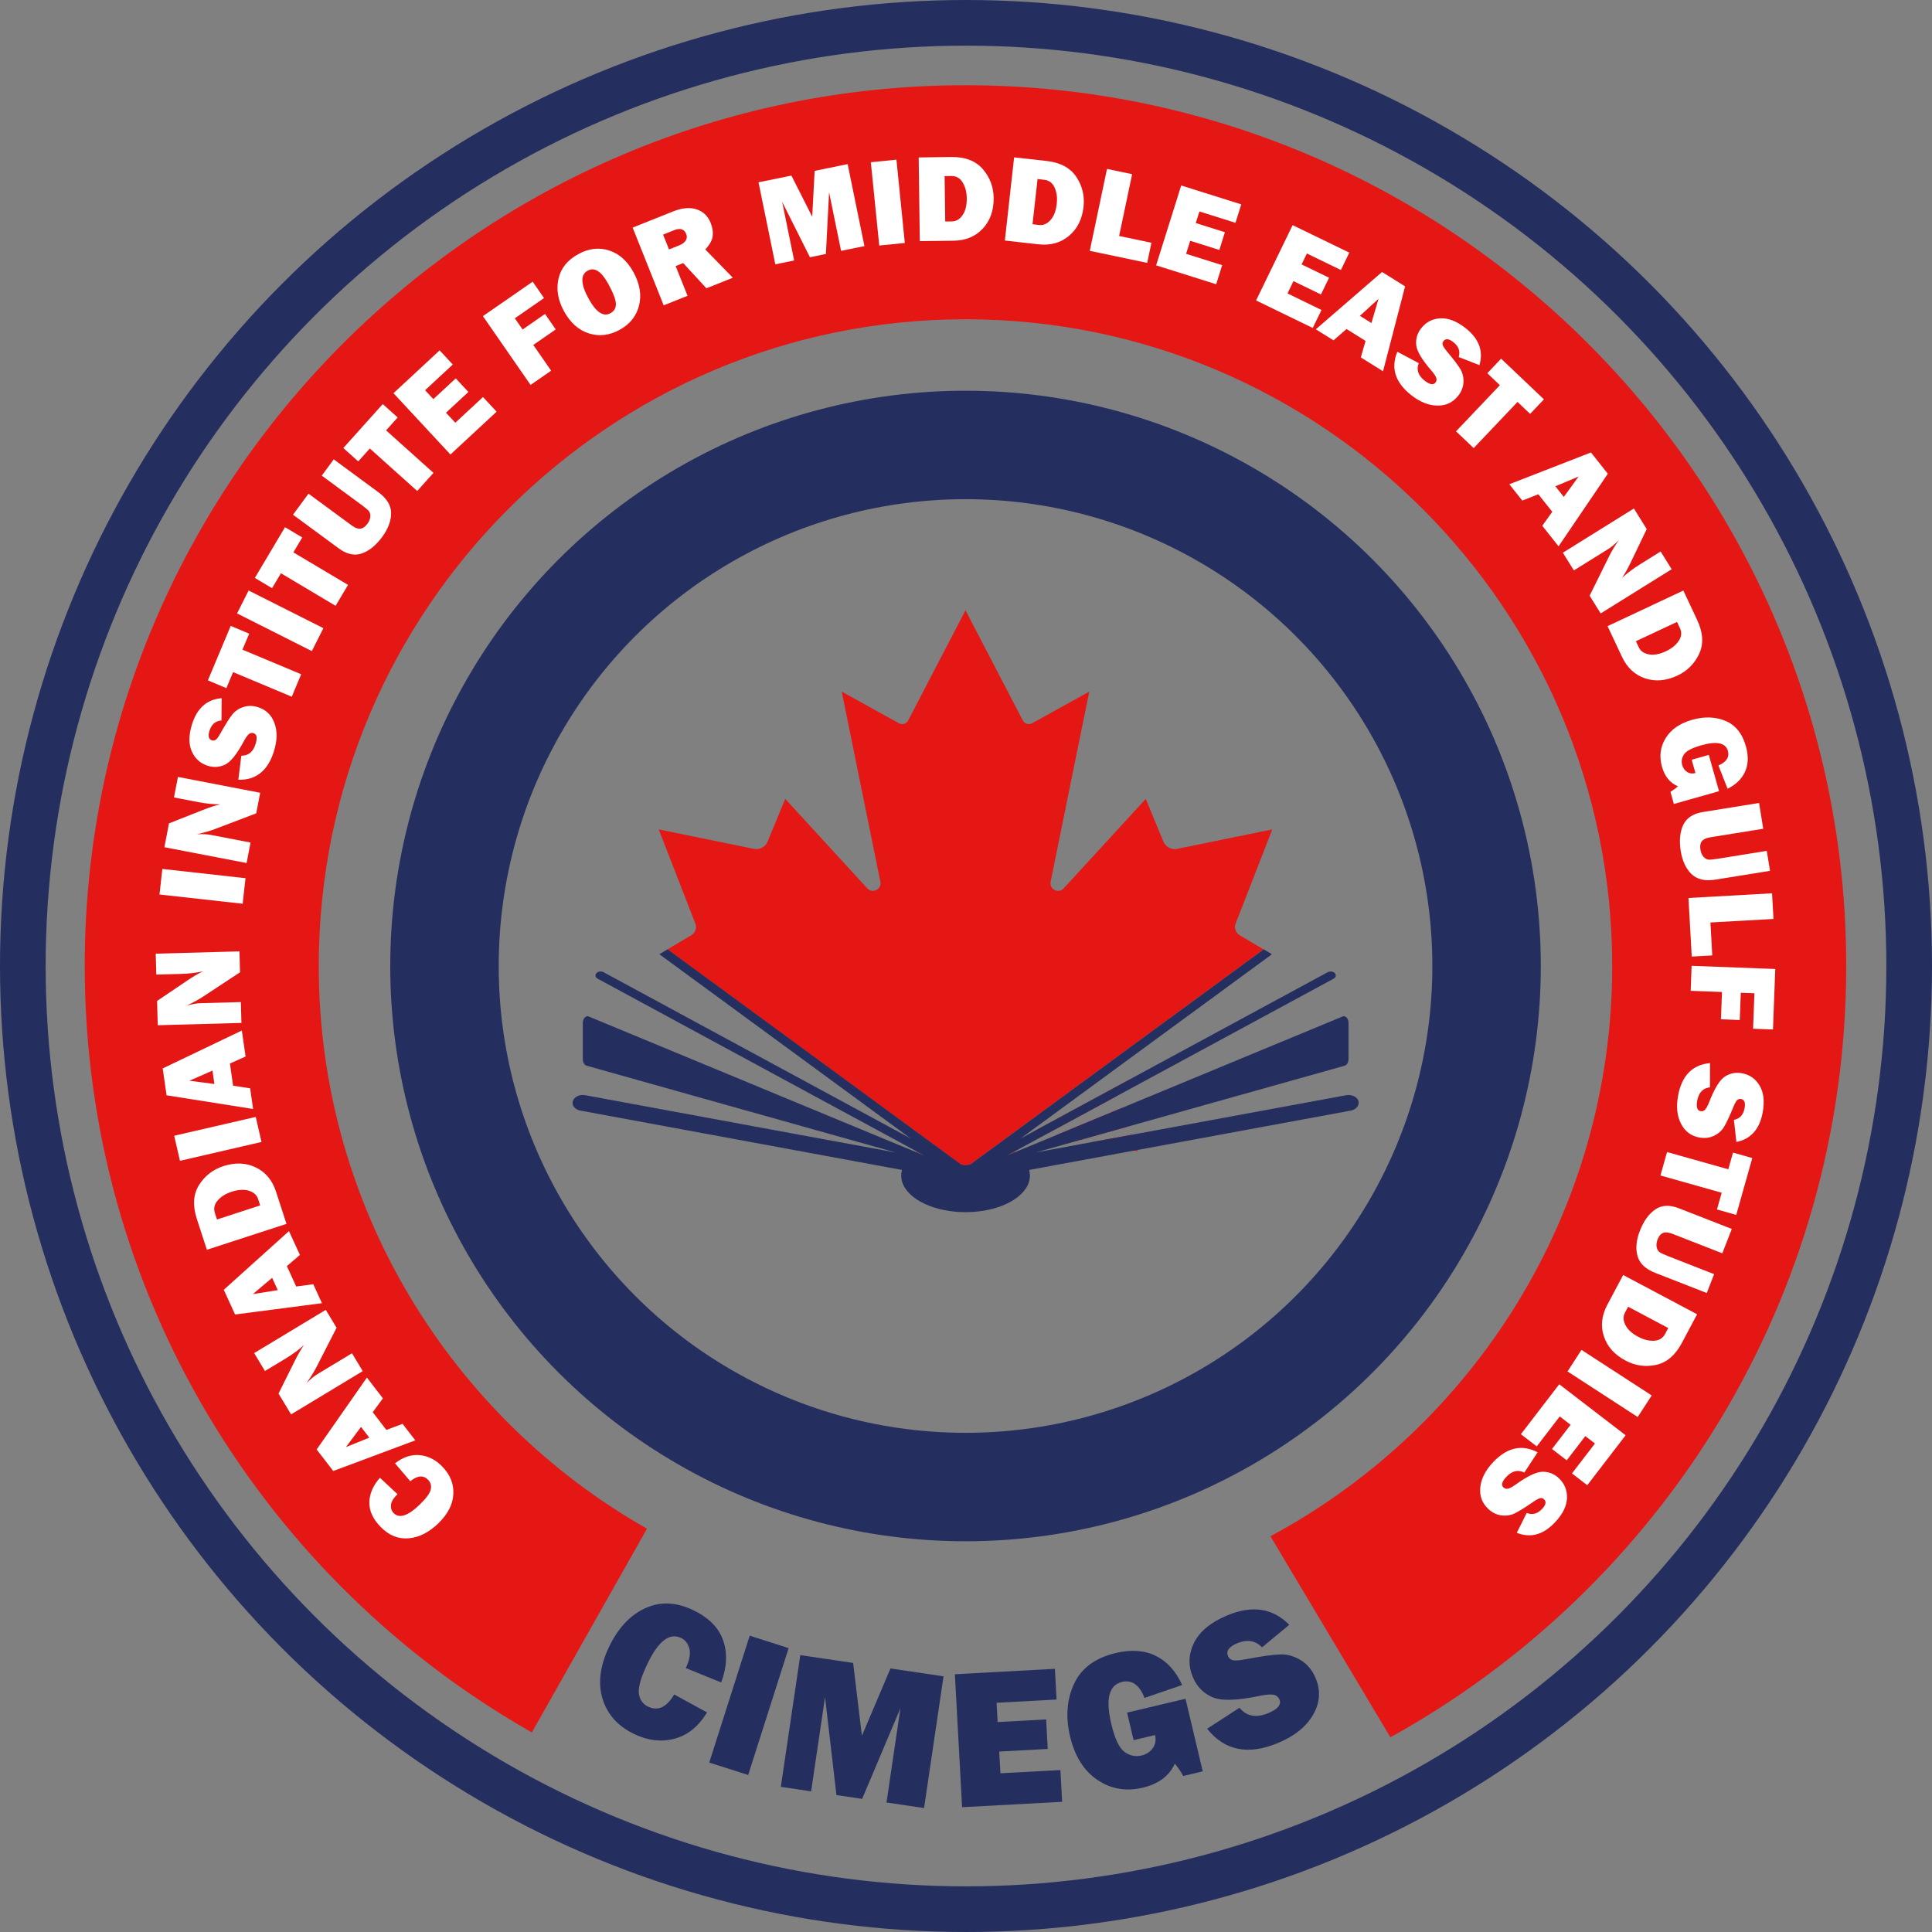<?xml version="1.0" encoding="UTF-8"?> <svg xmlns="http://www.w3.org/2000/svg" id="Layer_1" data-name="Layer 1" viewBox="0 0 534.94 534.94"><rect x="0" y="0" width="534.94" height="534.94" fill="#808080" stroke="none"/><defs><style> .cls-1, .cls-2, .cls-3 { fill: none; } .cls-4 { fill: #242f5f; } .cls-5 { fill: #e41715; } .cls-2 { stroke-width: 30.03px; } .cls-2, .cls-3 { stroke: #242f5f; stroke-miterlimit: 10; } .cls-3 { stroke-width: 12.64px; } .cls-6 { fill: #fff; } </style></defs><path class="cls-5" d="M267.34,23.6c-134.47,0-243.88,109.39-243.88,243.86,0,90.85,49.94,170.26,123.8,212.22l31.88-56.41c-54.23-30.8-90.88-89.09-90.88-155.81,0-98.74,80.32-179.06,179.07-179.06s179.06,80.32,179.06,179.06c0,68.23-38.34,127.68-94.63,157.9l33.22,55.67c75.19-41.58,126.21-121.73,126.21-213.56,0-134.48-109.39-243.87-243.85-243.87Z"></path><g><polygon class="cls-5" points="309.41 303.38 290.27 313.74 286.67 313.02 312.4 299.08 308.88 301.89 309.41 303.38"></polygon><polygon class="cls-5" points="312.52 311.86 299.3 315.58 292.62 314.22 310.65 306.75 312.52 311.86"></polygon><polygon class="cls-5" points="315.05 318.78 314.04 318.57 302.41 316.2 313.37 314.19 314.92 318.41 315.05 318.78"></polygon><path class="cls-5" d="M343.21,258.93l6.65,3.94-67.26,49.31-6.26,4.59-7.54,5.52-.17.13-1.36.25-1.22-.23-.2-.15-7.54-5.52-6.26-4.59-67.26-49.31,6.65-3.94c1.09-.66,1.56-2,1.1-3.19l-10.15-26.09,26.34,5.38c1.59.32,3.2-.53,3.82-2.04l4.87-11.79,22.73,24.78c1.43,1.56,4.03.24,3.61-1.84l-10.7-52.64,15.84,8.76c.93.51,2.08.16,2.56-.78l15.87-30.5,15.87,30.5c.48.94,1.65,1.28,2.56.78l15.84-8.76-10.7,52.64c-.42,2.08,2.17,3.4,3.61,1.84l22.73-24.78,4.87,11.79c.62,1.51,2.23,2.36,3.82,2.04l26.34-5.38-10.15,26.09c-.46,1.19.01,2.53,1.09,3.19Z"></path><path class="cls-5" d="M255.87,319.95l-2.23-.93c.08-.04.15-.1.24-.15l1.99,1.08Z"></path><path class="cls-5" d="M281.02,319.02l-2.23.93,1.99-1.08c.09.05.17.1.24.15Z"></path><path class="cls-4" d="M373.99,307.51l-59.07,10.9-.87.16-29.1,5.37c.14.51.22,1.03.22,1.56,0,5.03-6.43,9.2-14.87,9.99-.96.1-1.95.14-2.95.14s-1.99-.04-2.95-.14c-8.44-.8-14.87-4.96-14.87-9.99,0-.53.08-1.06.22-1.56l-29.1-5.37-.87-.16-59.07-10.9c-1.53-.28-2.47-1.46-2.1-2.65.37-1.17,1.9-1.9,3.41-1.62l59.31,10.95,10.93,2.01,15.75,2.91-12.62-3.54-13.21-3.71-59.77-16.79c-.61-.17-1.04-.94-1.04-1.82v-10.01c0-1.24.82-2.13,1.64-1.79l61.05,25.3,18.01,7.46,11.6,4.8,2.23.93-1.99-1.08-9.48-5.14-19.14-10.36-59.81-32.38c-.65-.34-.8-1.03-.34-1.53.44-.5,1.34-.61,1.97-.27l55.23,29.9,25.7,13.91,4.1,2.22-3.26-2.39-66.31-48.61,2.27-1.36,67.26,49.31,6.26,4.59,7.54,5.52.2.15,1.22.23,1.36-.25.17-.13,7.54-5.52,6.26-4.59,67.26-49.31,2.27,1.36-66.31,48.61-3.26,2.39,4.1-2.22,25.72-13.93,55.2-29.88c.64-.34,1.52-.23,1.97.27s.3,1.18-.34,1.53l-59.81,32.38-19.14,10.36-9.49,5.14-1.99,1.08,2.23-.93,11.6-4.8,18.04-7.47,61.03-25.29c.83-.34,1.65.55,1.65,1.79v10.01c0,.88-.43,1.65-1.04,1.82l-59.77,16.79-13.21,3.71-12.47,3.5,15.57-2.87,10.96-2.01,59.31-10.94c1.53-.28,3.06.44,3.41,1.62.31,1.18-.62,2.36-2.15,2.64Z"></path></g><g><path class="cls-6" d="M113.6,410.13l-4.23-4.96c2.26-1.75,4.56-2.5,6.9-2.26s4.41,1.31,6.22,3.19c2.18,2.27,3.19,4.82,3.03,7.66-.16,2.84-1.56,5.53-4.2,8.07-2.62,2.52-5.37,3.89-8.25,4.11s-5.45-.85-7.73-3.21c-2.13-2.21-3.15-4.5-3.07-6.86.08-2.36,1.06-4.6,2.93-6.7l4.86,4.54c-1.12,1.08-1.72,2.07-1.81,2.97-.08.91.15,1.65.71,2.23,1.55,1.62,3.95.86,7.2-2.26,1.82-1.75,2.85-3.15,3.1-4.2s0-1.95-.72-2.71c-1.29-1.35-2.94-1.22-4.94.39Z"></path><path class="cls-6" d="M106.02,387.18l-2.82,3.83,3.79,4.92,4.47-1.69,3.53,4.57-22.72,8.49-4.59-5.96,13.91-19.91,4.43,5.75ZM102.25,398.06l-2.29-2.97-4.18,5.59,6.47-2.62Z"></path><path class="cls-6" d="M90.2,362.68l2.99,4.96-5.49,10.73c-.7,1.38-1.64,2.9-2.82,4.58,1.09-1.09,2.08-1.91,2.97-2.45l9.61-5.8,2.98,4.94-19.84,11.98-3.48-5.76,4.48-9.01c.89-1.79,1.74-3.26,2.55-4.39-1.51,1.33-3.15,2.54-4.92,3.61l-5.87,3.54-2.99-4.96,19.83-11.97Z"></path><path class="cls-6" d="M83.04,347.47l-3.61,3.09,2.58,5.65,4.73-.63,2.4,5.25-24.05,3.13-3.13-6.84,18.05-16.25,3.03,6.6ZM76.91,357.22l-1.56-3.41-5.33,4.5,6.89-1.09Z"></path><path class="cls-6" d="M79.32,338.87l-22.04,7.17-2.77-8.52c-1.21-3.7-1.01-6.83.59-9.39,1.6-2.55,3.84-4.3,6.72-5.24,3.29-1.07,6.29-.96,9,.35,2.7,1.3,4.57,3.53,5.6,6.69l2.9,8.94ZM72.04,333.76l-.57-1.76c-.37-1.12-1.22-1.89-2.55-2.3-1.34-.42-2.94-.32-4.82.29-1.6.52-2.88,1.31-3.81,2.38-.94,1.06-1.2,2.24-.78,3.53l.57,1.76,11.96-3.9Z"></path><path class="cls-6" d="M48.23,314.47l22.58-5.21,1.6,6.93-22.58,5.22-1.6-6.94Z"></path><path class="cls-6" d="M68,292.53l-4.34,1.94.88,6.14,4.72.73.82,5.72-23.96-3.79-1.07-7.44,21.91-10.49,1.04,7.19ZM59.36,300.14l-.53-3.71-6.39,2.81,6.92.9Z"></path><path class="cls-6" d="M66.3,263.42l.16,5.79-10.06,6.63c-1.29.85-2.86,1.72-4.72,2.6,1.48-.41,2.75-.64,3.79-.67l11.22-.31.16,5.77-23.17.64-.19-6.72,8.33-5.63c1.66-1.12,3.12-1.98,4.38-2.57-1.97.42-3.99.65-6.06.71l-6.86.19-.16-5.79,23.18-.64Z"></path><path class="cls-6" d="M44.95,240.6l23.03,2.56-.79,7.07-23.03-2.56.79-7.07Z"></path><path class="cls-6" d="M72.04,219.51l-1.1,5.69-11.26,4.29c-1.44.55-3.17,1.06-5.17,1.51,1.54-.08,2.82-.03,3.84.17l11.02,2.12-1.09,5.67-22.76-4.38,1.27-6.6,9.36-3.7c1.86-.74,3.47-1.26,4.83-1.56-2.01-.02-4.04-.23-6.07-.62l-6.74-1.3,1.1-5.68,22.77,4.39Z"></path><path class="cls-6" d="M65.99,215.9l.83-6.66c1.95.03,3.26-1.06,3.95-3.25.53-1.71.35-2.7-.56-2.99-.48-.15-.91-.07-1.29.25-.39.31-.84.94-1.36,1.9-1.95,3.65-3.7,5.84-5.25,6.56-1.54.73-3.13.84-4.75.33-2.09-.65-3.57-1.98-4.46-4-.89-2.01-.87-4.51.06-7.48,1.41-4.51,4.15-6.92,8.22-7.24l-.05,6.16c-1.66.12-2.77,1.07-3.33,2.86-.46,1.48-.23,2.36.68,2.65.41.13.78.06,1.11-.2s.75-.85,1.25-1.74c1.39-2.47,2.47-4.2,3.25-5.18.78-.98,1.8-1.68,3.08-2.1s2.62-.41,4.04.03c2.24.7,3.77,2.17,4.59,4.42s.77,4.85-.15,7.8c-1.69,5.39-4.98,8.02-9.86,7.88Z"></path><path class="cls-6" d="M67.13,179.88l16.26,6.81-2.6,6.22-16.25-6.81-1.86,4.43-5.12-2.15,6.32-15.08,5.12,2.15-1.87,4.43Z"></path><path class="cls-6" d="M68.84,163.5l20.7,10.43-3.2,6.35-20.7-10.43,3.2-6.35Z"></path><path class="cls-6" d="M81.23,152.94l15.14,9.01-3.45,5.79-15.13-9.01-2.46,4.13-4.77-2.84,8.36-14.05,4.77,2.84-2.46,4.13Z"></path><path class="cls-6" d="M92.41,127.19l12.36,9.1c2.34,1.72,3.52,3.66,3.52,5.8s-.82,4.33-2.46,6.57c-1.73,2.35-3.61,3.88-5.65,4.58-2.03.7-4.16.24-6.39-1.4l-12.66-9.32,4.29-5.83,11.99,8.82c.89.66,1.68.95,2.37.87.69-.08,1.34-.53,1.95-1.35.51-.69.78-1.37.8-2.02.03-.66-.11-1.17-.42-1.53s-1.01-.94-2.09-1.74l-10.93-8.04,3.32-4.51Z"></path><path class="cls-6" d="M106.9,119.16l13.12,11.77-4.5,5.02-13.12-11.77-3.21,3.58-4.13-3.71,10.92-12.17,4.13,3.71-3.21,3.57Z"></path><path class="cls-6" d="M133.73,109.93l3.77,4.06-12.78,11.86-15.77-16.98,12.78-11.86,3.64,3.92-7.67,7.12,2.29,2.46,6.2-5.75,3.5,3.77-6.2,5.75,2.58,2.77,7.66-7.12Z"></path><path class="cls-6" d="M153.87,91.21l-6.21,4.3,4.94,7.13-5.69,3.94-13.2-19.05,13.78-9.54,3.14,4.54-8.08,5.6,2.15,3.1,6.21-4.3,2.96,4.28Z"></path><path class="cls-6" d="M171.56,91.33c-2.86,1.56-5.71,1.88-8.55.97-2.84-.92-5.12-2.96-6.86-6.14-1.66-3.04-2.17-6.02-1.52-8.95.64-2.92,2.49-5.22,5.56-6.89,2.83-1.54,5.65-1.87,8.45-.97s5.05,2.9,6.76,6.02c1.76,3.23,2.27,6.31,1.54,9.24-.75,2.93-2.54,5.17-5.38,6.72ZM169.01,86.73c1.05-.57,1.56-1.45,1.52-2.62s-.73-2.98-2.06-5.42c-1.93-3.54-3.84-4.79-5.74-3.75-2.05,1.12-1.97,3.69.23,7.73,2.07,3.77,4.08,5.13,6.05,4.06Z"></path><path class="cls-6" d="M202.91,76.9l-7.32,2.92-6.43-6.98-2.08.83,3.29,8.23-6.61,2.64-8.59-21.52,11.24-4.49c2.48-.99,4.64-1.18,6.48-.56,1.84.61,3.13,1.87,3.89,3.77.5,1.24.68,2.44.56,3.59s-.81,2.4-2.06,3.74l7.63,7.83ZM185.24,69.07l2.82-1.13c.83-.33,1.43-.77,1.79-1.32.37-.55.42-1.16.15-1.83-.55-1.38-1.67-1.73-3.36-1.05l-3.04,1.22,1.64,4.11Z"></path><path class="cls-6" d="M234.7,45.44l4.65,22.7-6.47,1.32-3.32-16.23-.88,17.09-4.42.91-7.69-15.34,3.32,16.23-5.22,1.07-4.65-22.71,9.11-1.86,5.76,11.39.67-12.7,9.14-1.87Z"></path><path class="cls-6" d="M248.21,44.21l2.32,23.06-7.08.71-2.33-23.06,7.09-.71Z"></path><path class="cls-6" d="M254.68,66.76l-.31-23.17,8.96-.12c3.89-.05,6.82,1.06,8.79,3.35,1.97,2.28,2.97,4.94,3.01,7.98.04,3.46-.96,6.29-3,8.49-2.05,2.19-4.73,3.31-8.05,3.36l-9.4.11ZM261.72,61.33l1.85-.02c1.18-.02,2.16-.6,2.96-1.75.79-1.15,1.18-2.72,1.15-4.69-.02-1.69-.4-3.14-1.14-4.35-.73-1.21-1.78-1.81-3.14-1.79l-1.85.02.17,12.58Z"></path><path class="cls-6" d="M278.23,66.6l2.56-23.03,8.91.99c3.87.43,6.64,1.9,8.31,4.41,1.67,2.51,2.34,5.27,2,8.29-.38,3.44-1.72,6.13-4.03,8.05-2.3,1.92-5.1,2.7-8.4,2.34l-9.35-1.05ZM285.89,62.09l1.84.21c1.17.13,2.22-.33,3.15-1.38s1.51-2.55,1.72-4.51c.19-1.68-.01-3.16-.59-4.46-.58-1.29-1.54-2.02-2.89-2.17l-1.84-.21-1.39,12.52Z"></path><path class="cls-6" d="M318.81,67.22l-1.17,5.57-15.9-3.34,4.77-22.68,6.96,1.46-3.6,17.11,8.94,1.88Z"></path><path class="cls-6" d="M338.4,73.42l-1.66,5.28-16.63-5.23,6.95-22.11,16.63,5.23-1.61,5.1-9.98-3.14-1.01,3.21,8.07,2.54-1.54,4.91-8.07-2.54-1.14,3.61,9.99,3.14Z"></path><path class="cls-6" d="M365.9,85.83l-2.42,4.98-15.69-7.62,10.12-20.85,15.69,7.61-2.33,4.81-9.41-4.57-1.47,3.02,7.61,3.69-2.25,4.63-7.61-3.69-1.65,3.41,9.41,4.58Z"></path><path class="cls-6" d="M376.79,98.96l1.31-4.57-5.27-3.29-3.6,3.14-4.9-3.06,18.34-15.87,6.38,3.98-6.11,23.51-6.15-3.84ZM376.54,87.45l3.18,1.99,1.97-6.7-5.15,4.71Z"></path><path class="cls-6" d="M386.9,97.4l5.93,3.15c-.72,1.81-.17,3.43,1.63,4.85,1.41,1.1,2.4,1.28,2.99.54.31-.39.38-.82.23-1.3-.15-.47-.58-1.12-1.29-1.95-2.71-3.12-4.14-5.54-4.27-7.24-.13-1.7.33-3.22,1.38-4.56,1.35-1.72,3.12-2.63,5.32-2.75,2.2-.11,4.52.79,6.97,2.71,3.71,2.92,4.99,6.33,3.84,10.25l-5.73-2.24c.48-1.6-.02-2.97-1.49-4.13-1.22-.96-2.13-1.06-2.72-.3-.27.34-.34.71-.21,1.11s.52,1,1.18,1.79c1.82,2.17,3.05,3.8,3.69,4.87.64,1.08.92,2.28.86,3.63-.06,1.34-.55,2.6-1.47,3.76-1.45,1.84-3.37,2.75-5.76,2.72s-4.81-1-7.24-2.91c-4.42-3.48-5.71-7.48-3.84-12Z"></path><path class="cls-6" d="M420.18,111.29l-12.14,12.78-4.89-4.64,12.14-12.78-3.48-3.31,3.82-4.03,11.86,11.26-3.82,4.03-3.49-3.31Z"></path><path class="cls-6" d="M427.04,145.58l2.76-3.87-3.86-4.86-4.44,1.75-3.59-4.52,22.6-8.8,4.67,5.89-13.64,20.1-4.5-5.69ZM430.66,134.65l2.33,2.94,4.1-5.65-6.43,2.71Z"></path><path class="cls-6" d="M443.2,169.85l-3.06-4.91,5.34-10.8c.68-1.39,1.6-2.93,2.76-4.62-1.07,1.11-2.05,1.94-2.93,2.49l-9.53,5.93-3.05-4.9,19.67-12.25,3.55,5.71-4.35,9.07c-.86,1.8-1.69,3.28-2.49,4.43,1.49-1.35,3.12-2.58,4.87-3.67l5.82-3.63,3.06,4.91-19.66,12.24Z"></path><path class="cls-6" d="M445.11,173.37l20.98-9.86,3.81,8.11c1.66,3.52,1.85,6.65.58,9.39-1.27,2.73-3.27,4.75-6.02,6.04-3.14,1.47-6.13,1.73-8.97.77-2.84-.96-4.97-2.94-6.38-5.94l-4-8.51ZM452.96,177.54l.79,1.68c.5,1.07,1.44,1.72,2.82,1.97s2.96-.05,4.74-.89c1.53-.72,2.69-1.66,3.49-2.83.8-1.17.91-2.37.33-3.6l-.79-1.67-11.38,5.34Z"></path><path class="cls-6" d="M475.97,219.07l-12.5,3.54-.95-3.35c.85-.53,1.54-1.05,2.08-1.56-2.18-.88-3.65-2.67-4.42-5.38-.81-2.87-.48-5.52,1.01-7.94,1.49-2.42,3.94-4.12,7.38-5.09,3.33-.94,6.39-.84,9.17.31s4.67,3.49,5.67,7.03c.75,2.66.68,4.99-.21,6.99s-2.51,3.6-4.86,4.78l-2.53-6.45c2.23-.98,3.1-2.33,2.62-4.04-.63-2.24-3.09-2.76-7.36-1.55-2.58.73-4.18,1.57-4.8,2.52-.62.95-.78,1.94-.49,2.96.23.83.68,1.46,1.35,1.9s1.43.54,2.31.31l-1.04-3.69,4.74-1.34,2.83,10.05Z"></path><path class="cls-6" d="M490.09,241.12l-15.15,2.44c-2.87.46-5.07-.06-6.61-1.56-1.53-1.5-2.52-3.62-2.96-6.36-.46-2.88-.23-5.3.69-7.24s2.75-3.13,5.48-3.57l15.52-2.5,1.15,7.14-14.7,2.37c-1.1.18-1.86.54-2.29,1.08s-.56,1.32-.4,2.34c.14.85.43,1.51.88,1.99.45.48.91.74,1.39.77.47.03,1.38-.06,2.71-.27l13.39-2.16.9,5.53Z"></path><path class="cls-6" d="M474.1,264.54l-5.68.32-.91-16.22,23.14-1.3.4,7.1-17.46.98.51,9.12Z"></path><path class="cls-6" d="M476.5,282.22l.29-7.55-8.67-.33.26-6.92,23.16.88-.63,16.75-5.51-.21.37-9.82-3.77-.14-.29,7.55-5.21-.21Z"></path><path class="cls-6" d="M473.48,294.35l-.02,6.71c-1.94.21-3.11,1.44-3.53,3.7-.32,1.76-.01,2.72.92,2.9.49.09.91-.04,1.25-.4s.72-1.04,1.12-2.05c1.5-3.86,2.97-6.24,4.41-7.15s3-1.21,4.67-.9c2.15.39,3.79,1.54,4.91,3.43,1.13,1.89,1.41,4.37.85,7.43-.85,4.64-3.28,7.37-7.28,8.18l-.69-6.12c1.63-.32,2.62-1.4,2.96-3.24.28-1.53-.05-2.38-1-2.55-.42-.08-.78.04-1.08.34s-.64.93-1.03,1.88c-1.08,2.62-1.94,4.47-2.6,5.53-.65,1.07-1.59,1.88-2.8,2.46-1.22.57-2.55.72-4.01.46-2.3-.42-4-1.7-5.09-3.83-1.09-2.13-1.36-4.72-.8-7.76,1.02-5.56,3.97-8.57,8.84-9.02Z"></path><path class="cls-6" d="M476.71,330.25l-16.96-4.78,1.83-6.49,16.96,4.78,1.3-4.62,5.34,1.51-4.44,15.74-5.34-1.51,1.31-4.63Z"></path><path class="cls-6" d="M472.58,358.02l-14.29-5.59c-2.71-1.06-4.34-2.62-4.9-4.7s-.33-4.4.68-6.98c1.06-2.72,2.49-4.68,4.27-5.89,1.78-1.21,3.96-1.3,6.53-.3l14.64,5.72-2.63,6.74-13.87-5.42c-1.03-.4-1.87-.48-2.52-.23s-1.15.85-1.53,1.81c-.31.8-.4,1.52-.25,2.16.14.64.41,1.1.8,1.37s1.22.65,2.47,1.14l12.63,4.94-2.03,5.23Z"></path><path class="cls-6" d="M449.43,353.03l20.47,10.87-4.21,7.92c-1.83,3.44-4.21,5.47-7.16,6.1s-5.76.23-8.44-1.2c-3.06-1.62-5.06-3.86-6-6.71s-.63-5.74.92-8.67l4.42-8.31ZM450.8,361.81l-.87,1.63c-.55,1.04-.51,2.18.12,3.44.63,1.25,1.81,2.34,3.55,3.26,1.49.79,2.94,1.16,4.36,1.09,1.42-.06,2.44-.69,3.08-1.89l.87-1.63-11.11-5.9Z"></path><path class="cls-6" d="M453.46,392.35l-19.44-12.62,3.87-5.97,19.44,12.62-3.87,5.97Z"></path><path class="cls-6" d="M425.5,400.48l-4.39-3.37,10.62-13.83,18.38,14.12-10.62,13.83-4.24-3.26,6.37-8.29-2.67-2.05-5.15,6.71-4.08-3.13,5.15-6.71-3-2.31-6.37,8.29Z"></path><path class="cls-6" d="M425.74,402.12l-3.68,5.61c-1.74-.88-3.4-.49-4.97,1.18-1.23,1.3-1.5,2.28-.81,2.93.36.34.79.46,1.27.35.49-.11,1.17-.48,2.06-1.1,3.36-2.42,5.89-3.61,7.6-3.59,1.71.03,3.18.62,4.41,1.79,1.59,1.5,2.34,3.35,2.25,5.55s-1.2,4.43-3.34,6.69c-3.24,3.43-6.76,4.39-10.56,2.88l2.75-5.5c1.55.62,2.96.25,4.25-1.1,1.07-1.13,1.25-2.02.55-2.68-.31-.3-.67-.4-1.09-.31-.41.09-1.05.43-1.89,1.01-2.33,1.61-4.06,2.69-5.19,3.22s-2.36.71-3.69.53c-1.33-.18-2.53-.79-3.61-1.81-1.7-1.61-2.43-3.61-2.18-5.99s1.44-4.69,3.56-6.94c3.88-4.08,7.98-4.99,12.31-2.72Z"></path></g><g><path class="cls-4" d="M186.67,469.17l9.1,4.97c-2.37,3.88-5.35,6.31-8.96,7.27-3.61.97-7.3.57-11.06-1.21-4.53-2.13-7.48-5.35-8.86-9.66-1.37-4.31-.82-9.1,1.67-14.38,2.46-5.23,5.77-8.83,9.92-10.79,4.15-1.97,8.59-1.84,13.31.39,4.41,2.08,7.23,4.9,8.45,8.46s1.03,7.43-.56,11.62l-9.8-3.98c1.05-2.23,1.38-4.05.99-5.44-.39-1.4-1.16-2.37-2.32-2.91-3.23-1.52-6.37.96-9.42,7.45-1.71,3.63-2.45,6.3-2.23,8,.23,1.7,1.1,2.9,2.61,3.62,2.72,1.24,5.1.11,7.16-3.41Z"></path><path class="cls-4" d="M218.36,456.34l-11.2,35.13-10.78-3.44,11.2-35.13,10.78,3.44Z"></path><path class="cls-4" d="M261.25,464.15l-5.39,36.47-10.4-1.54,3.85-26.08-10.6,25.08-7.11-1.05-3.16-27.12-3.85,26.08-8.39-1.24,5.39-36.47,14.63,2.16,2.43,20.16,7.91-18.63,14.69,2.18Z"></path><path class="cls-4" d="M293.61,490.1l.48,8.79-27.7,1.5-2-36.82,27.7-1.5.46,8.5-16.61.9.29,5.34,13.43-.73.44,8.17-13.43.73.33,6.01,16.61-.89Z"></path><path class="cls-4" d="M328.25,470.36l4.77,20.1-5.39,1.28c-.79-1.39-1.57-2.52-2.34-3.42-1.54,3.4-4.5,5.62-8.86,6.66-4.62,1.1-8.81.38-12.56-2.14-3.75-2.53-6.28-6.55-7.59-12.07-1.27-5.36-.9-10.21,1.11-14.55,2.01-4.34,5.87-7.18,11.56-8.53,4.27-1.01,7.98-.75,11.1.81,3.13,1.55,5.55,4.24,7.27,8.05l-10.42,3.58c-1.41-3.61-3.49-5.08-6.24-4.43-3.61.86-4.6,4.72-2.97,11.59.99,4.15,2.21,6.75,3.69,7.8,1.47,1.05,3.03,1.38,4.67.99,1.33-.32,2.37-.99,3.12-2.02s.96-2.24.65-3.65l-5.94,1.41-1.81-7.62,16.18-3.84Z"></path><path class="cls-4" d="M334.24,478.66l8.96-5.81c1.96,2.4,4.63,2.89,8,1.47,2.62-1.1,3.64-2.35,3.06-3.74-.31-.73-.85-1.17-1.62-1.33-.78-.15-2.01-.06-3.71.28-6.44,1.36-10.9,1.48-13.36.34-2.47-1.13-4.22-2.95-5.27-5.44-1.35-3.21-1.25-6.38.29-9.53s4.59-5.68,9.16-7.6c6.92-2.91,12.67-2.05,17.23,2.58l-7.54,6.24c-1.85-1.9-4.15-2.27-6.89-1.12-2.28.96-3.12,2.14-2.52,3.55.27.63.73,1.01,1.39,1.15.66.13,1.8.04,3.41-.26,4.43-.85,7.64-1.3,9.63-1.36s3.89.48,5.71,1.6c1.82,1.12,3.18,2.77,4.1,4.95,1.45,3.44,1.22,6.81-.67,10.12s-5.11,5.91-9.64,7.81c-8.31,3.5-14.88,2.19-19.72-3.9Z"></path></g><circle class="cls-2" cx="267.34" cy="267.47" r="144.27"></circle><polyline class="cls-1" points="349.48 421.52 351.78 425.36 385 481.03"></polyline><line class="cls-1" x1="179.15" y1="423.27" x2="147.27" y2="479.68"></line><circle class="cls-3" cx="267.47" cy="267.47" r="261.15"></circle></svg> 